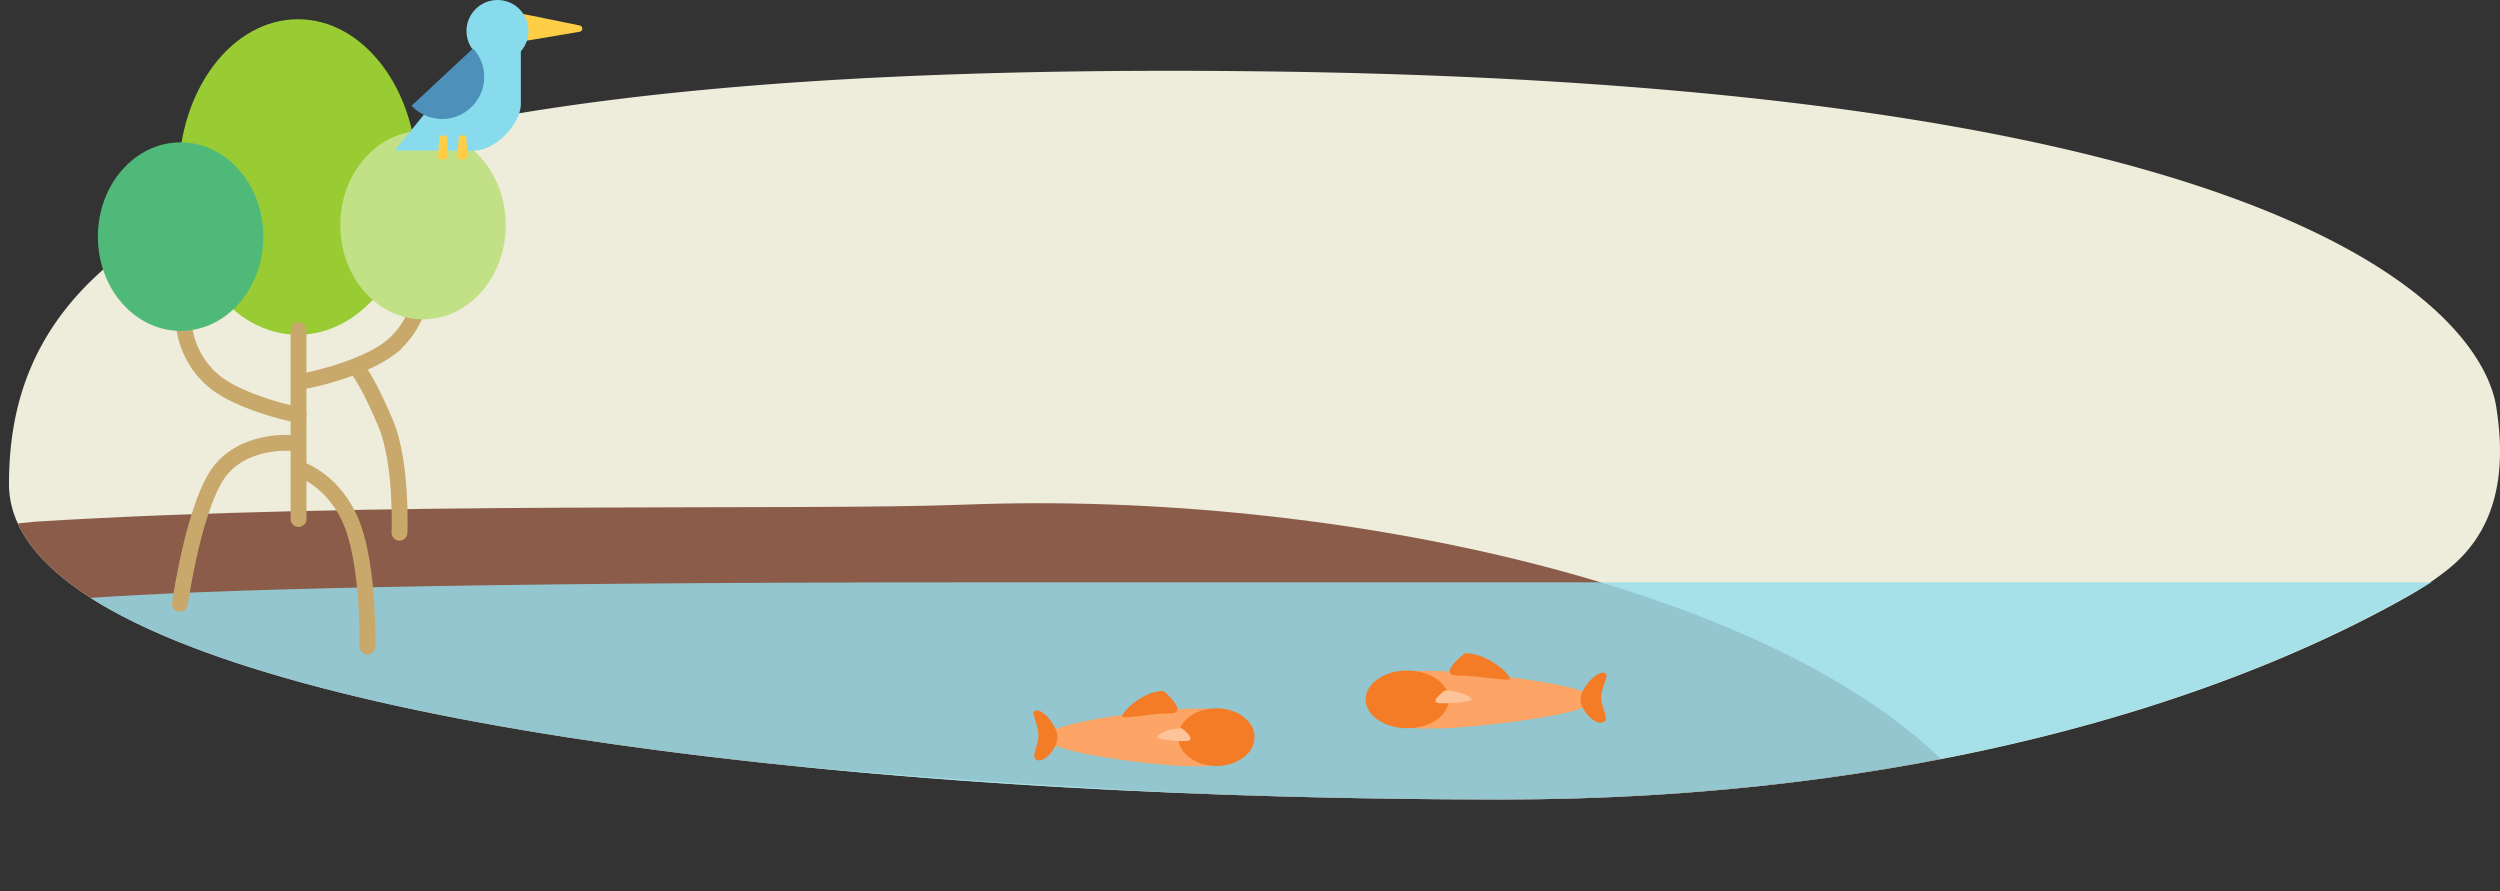 <svg xmlns="http://www.w3.org/2000/svg" xmlns:xlink="http://www.w3.org/1999/xlink" width="787.805" height="280.871" viewBox="0 0 787.805 280.871"><rect x="0" y="0" width="787.805" height="280.871" fill="#333333" stroke="none"/><defs><clipPath id="a"><path d="M508.941,112.428C402.2,104.361,246.671,89.132,139.9,63.55c-43.583-12.517-72.36-24.37-72.36-24.37S36.026,20.407,22.463,8.079a22.894,22.894,0,0,1-2.129-9.522c0-.465,4.025-.836,11.105-1.128C137.891-3.6,271.9,6.66,324.387,7.4,443.337,9.063,579.423,47.6,630.406,107.1c3.543,4.135-18.309,6.385-61.337,6.385C552.2,113.488,532.069,113.142,508.941,112.428Z" transform="translate(0 33.655) rotate(-3)" fill="#8b5c49"/></clipPath></defs><g transform="translate(-17.167 -12.152)"><g transform="translate(-3 0)"><path d="M393.809,18.236C730.5,21.877,781.1,98.25,785.242,123.75s-2.56,41.2-14.867,51.193a96.218,96.218,0,0,1-13.43,9.04c-64.072,36.045-162.36,63.727-284.956,63.727-227.029,0-470.494-30.743-470.494-99.381S57.114,14.6,393.809,18.236Z" transform="translate(21.505 16.374)" fill="#eeecdb"/><g transform="translate(0 147.101)" clip-path="url(#a)"><path d="M248.734-5.079C539.739-7,577.969-25.328,705.263,21.61S813.252,151.539,757.91,182.671C693.838,218.716,595.55,246.4,472.954,246.4,245.925,246.4,2.46,215.654,2.46,147.017S-42.27-3.154,248.734-5.079Z" transform="translate(20.539 -129.415)" fill="#8b5c49"/></g><path d="M277.989,0C112.105,0,35.243,2.426,0,4.9,68.454,48.489,261.9,68.42,444.681,68.42c127.58,0,228.829-29.975,293.058-68.42Z" transform="translate(48.636 195.663)" fill="#96dfee" opacity="0.81"/><g transform="translate(450.494 217.979)"><path d="M13.412.006c7.316,0,48.225,4.035,48.225,9.012s-40.909,9.012-48.225,9.012S-.626,19.822-.51,9.019,6.1.006,13.412.006Z" transform="translate(10.431 5.647)" fill="#fca566"/><ellipse cx="13.11" cy="9.094" rx="13.11" ry="9.094" transform="translate(0 5.475)" fill="#f47c27"/><path d="M7.337,9.668c7.316,0,14.3,6.795,14.191,7.977s-8.886-.888-16.2-.888S7.337,9.668,7.337,9.668Z" transform="translate(23.967 -9.668)" fill="#f47c27"/><path d="M7.777.01C11.521.273,17,6.155,15.467,8.353c-.766,1.1-3.993-1.564-7.524-1.811C4.923,6.334,1.6,8.534.49,7.3-1.718,4.84,4.033-.253,7.777.01Z" transform="translate(68.135 22.243) rotate(-93)" fill="#f47c27"/><path d="M5.54,9.668c4.583,0,8.511,2.1,8.445,2.779s-5.122,1.275-9.7,1.275S5.54,9.668,5.54,9.668Z" transform="translate(19.465 2.082)" fill="#fdc399"/></g><g transform="translate(345.073 229.873)"><path d="M43.709.006C37,.006-.511,4.041-.511,9.019S37,18.032,43.709,18.032,56.58,19.823,56.474,9.019,50.417.006,43.709.006Z" transform="translate(4.861 5.647)" fill="#fca566"/><ellipse cx="12.021" cy="9.094" rx="12.021" ry="9.094" transform="translate(46.391 5.475)" fill="#f47c27"/><path d="M15.538,9.668c-6.708,0-13.109,6.795-13.012,7.977s8.148-.888,14.856-.888S15.538,9.668,15.538,9.668Z" transform="translate(26.19 -9.668)" fill="#f47c27"/><path d="M7.75,7.925C11.494,7.668,17,2.249,15.474.24c-.761-1-4,1.452-7.53,1.693C4.923,2.137,1.608.133.5,1.269-1.723,3.536,4,8.182,7.75,7.925Z" transform="translate(0 21.801) rotate(-87)" fill="#f47c27"/><path d="M10.269,9.668c-4.2,0-7.8,2.1-7.743,2.779s4.7,1.275,8.9,1.275S10.269,9.668,10.269,9.668Z" transform="translate(37.235 2.083)" fill="#fdc399"/></g><g transform="translate(51.012 12.152)"><path d="M35.989,27.448S18.958,24.116,9.96,17.254A26.753,26.753,0,0,1,0,0" transform="translate(27.235 103.357)" fill="none" stroke="#c8a96b" stroke-linecap="round" stroke-width="5"/><path d="M0,27.449s17.031-3.332,26.029-10.195A26.755,26.755,0,0,0,35.989,0" transform="translate(65.907 92.457)" fill="none" stroke="#c8a96b" stroke-linecap="round" stroke-width="5"/><ellipse cx="37.587" cy="49.712" rx="37.587" ry="49.712" transform="translate(25.462 6.062)" fill="#9c3"/><path d="M29.682,60.083V.543" transform="translate(33.542 103.472)" fill="none" stroke="#c8a96b" stroke-linecap="round" stroke-width="5"/><ellipse cx="26.069" cy="29.706" rx="26.069" ry="29.706" transform="translate(76.387 41.225)" fill="#c2e085"/><path d="M14.372,54.268s.916-21.913-4.327-34.4S1.734,3.467,1.734,3.467" transform="translate(80.668 113.613)" fill="none" stroke="#c8a96b" stroke-linecap="round" stroke-width="5"/><ellipse cx="26.069" cy="29.706" rx="26.069" ry="29.706" transform="translate(0 44.861)" fill="#4fb97a"/><path d="M-5.426,56.845S-.8,23.85,7.947,14.074,31.162,6.281,31.162,6.281" transform="translate(31.279 133.429)" fill="none" stroke="#c8a96b" stroke-linecap="round" stroke-width="5"/><path d="M22.678,59.248s.551-24.184-4.685-38.13S1.734,3.467,1.734,3.467" transform="translate(62.273 144.525)" fill="none" stroke="#c8a96b" stroke-linecap="round" stroke-width="5"/><g transform="translate(93.486)"><path d="M4.053,5.273a1,1,0,0,1,1.966,0L9.852,25.83a1,1,0,0,1-.983,1.183H1.2A1,1,0,0,1,.221,25.83Z" transform="matrix(-0.017, 1, -1, -0.017, 63.705, 4.072)" fill="#ffce47"/><ellipse cx="9.765" cy="9.765" rx="9.765" ry="9.765" transform="translate(22.671)" fill="#87dbec"/><path d="M106.489,42.334V60.12c-.152,5.589-7.479,14.388-14.968,14.44H66.691L92.93,42.334Z" transform="translate(-66.691 -27.072)" fill="#87dbec"/><path d="M13.241,0A13.206,13.206,0,0,1,26.482,13.17H0A13.206,13.206,0,0,1,13.241,0Z" transform="translate(33.715 24.894) rotate(137)" fill="#4d91bb"/><path d="M.675.675c.246-.9,2.138-.9,2.384,0l.153,5.972c.139.509-.433.978-1.192.978l-.807.038c-.759,0-1.331-.47-1.192-.978Z" transform="matrix(0.999, -0.035, 0.035, 0.999, 13.413, 42.652)" fill="#ffce47"/><path d="M.675.675c.246-.9,2.138-.9,2.384,0l.153,5.972c.139.509-.433.978-1.192.978l-.807.038c-.759,0-1.331-.47-1.192-.978Z" transform="matrix(0.999, -0.035, 0.035, 0.999, 19.54, 42.654)" fill="#ffce47"/></g></g></g></g></svg>